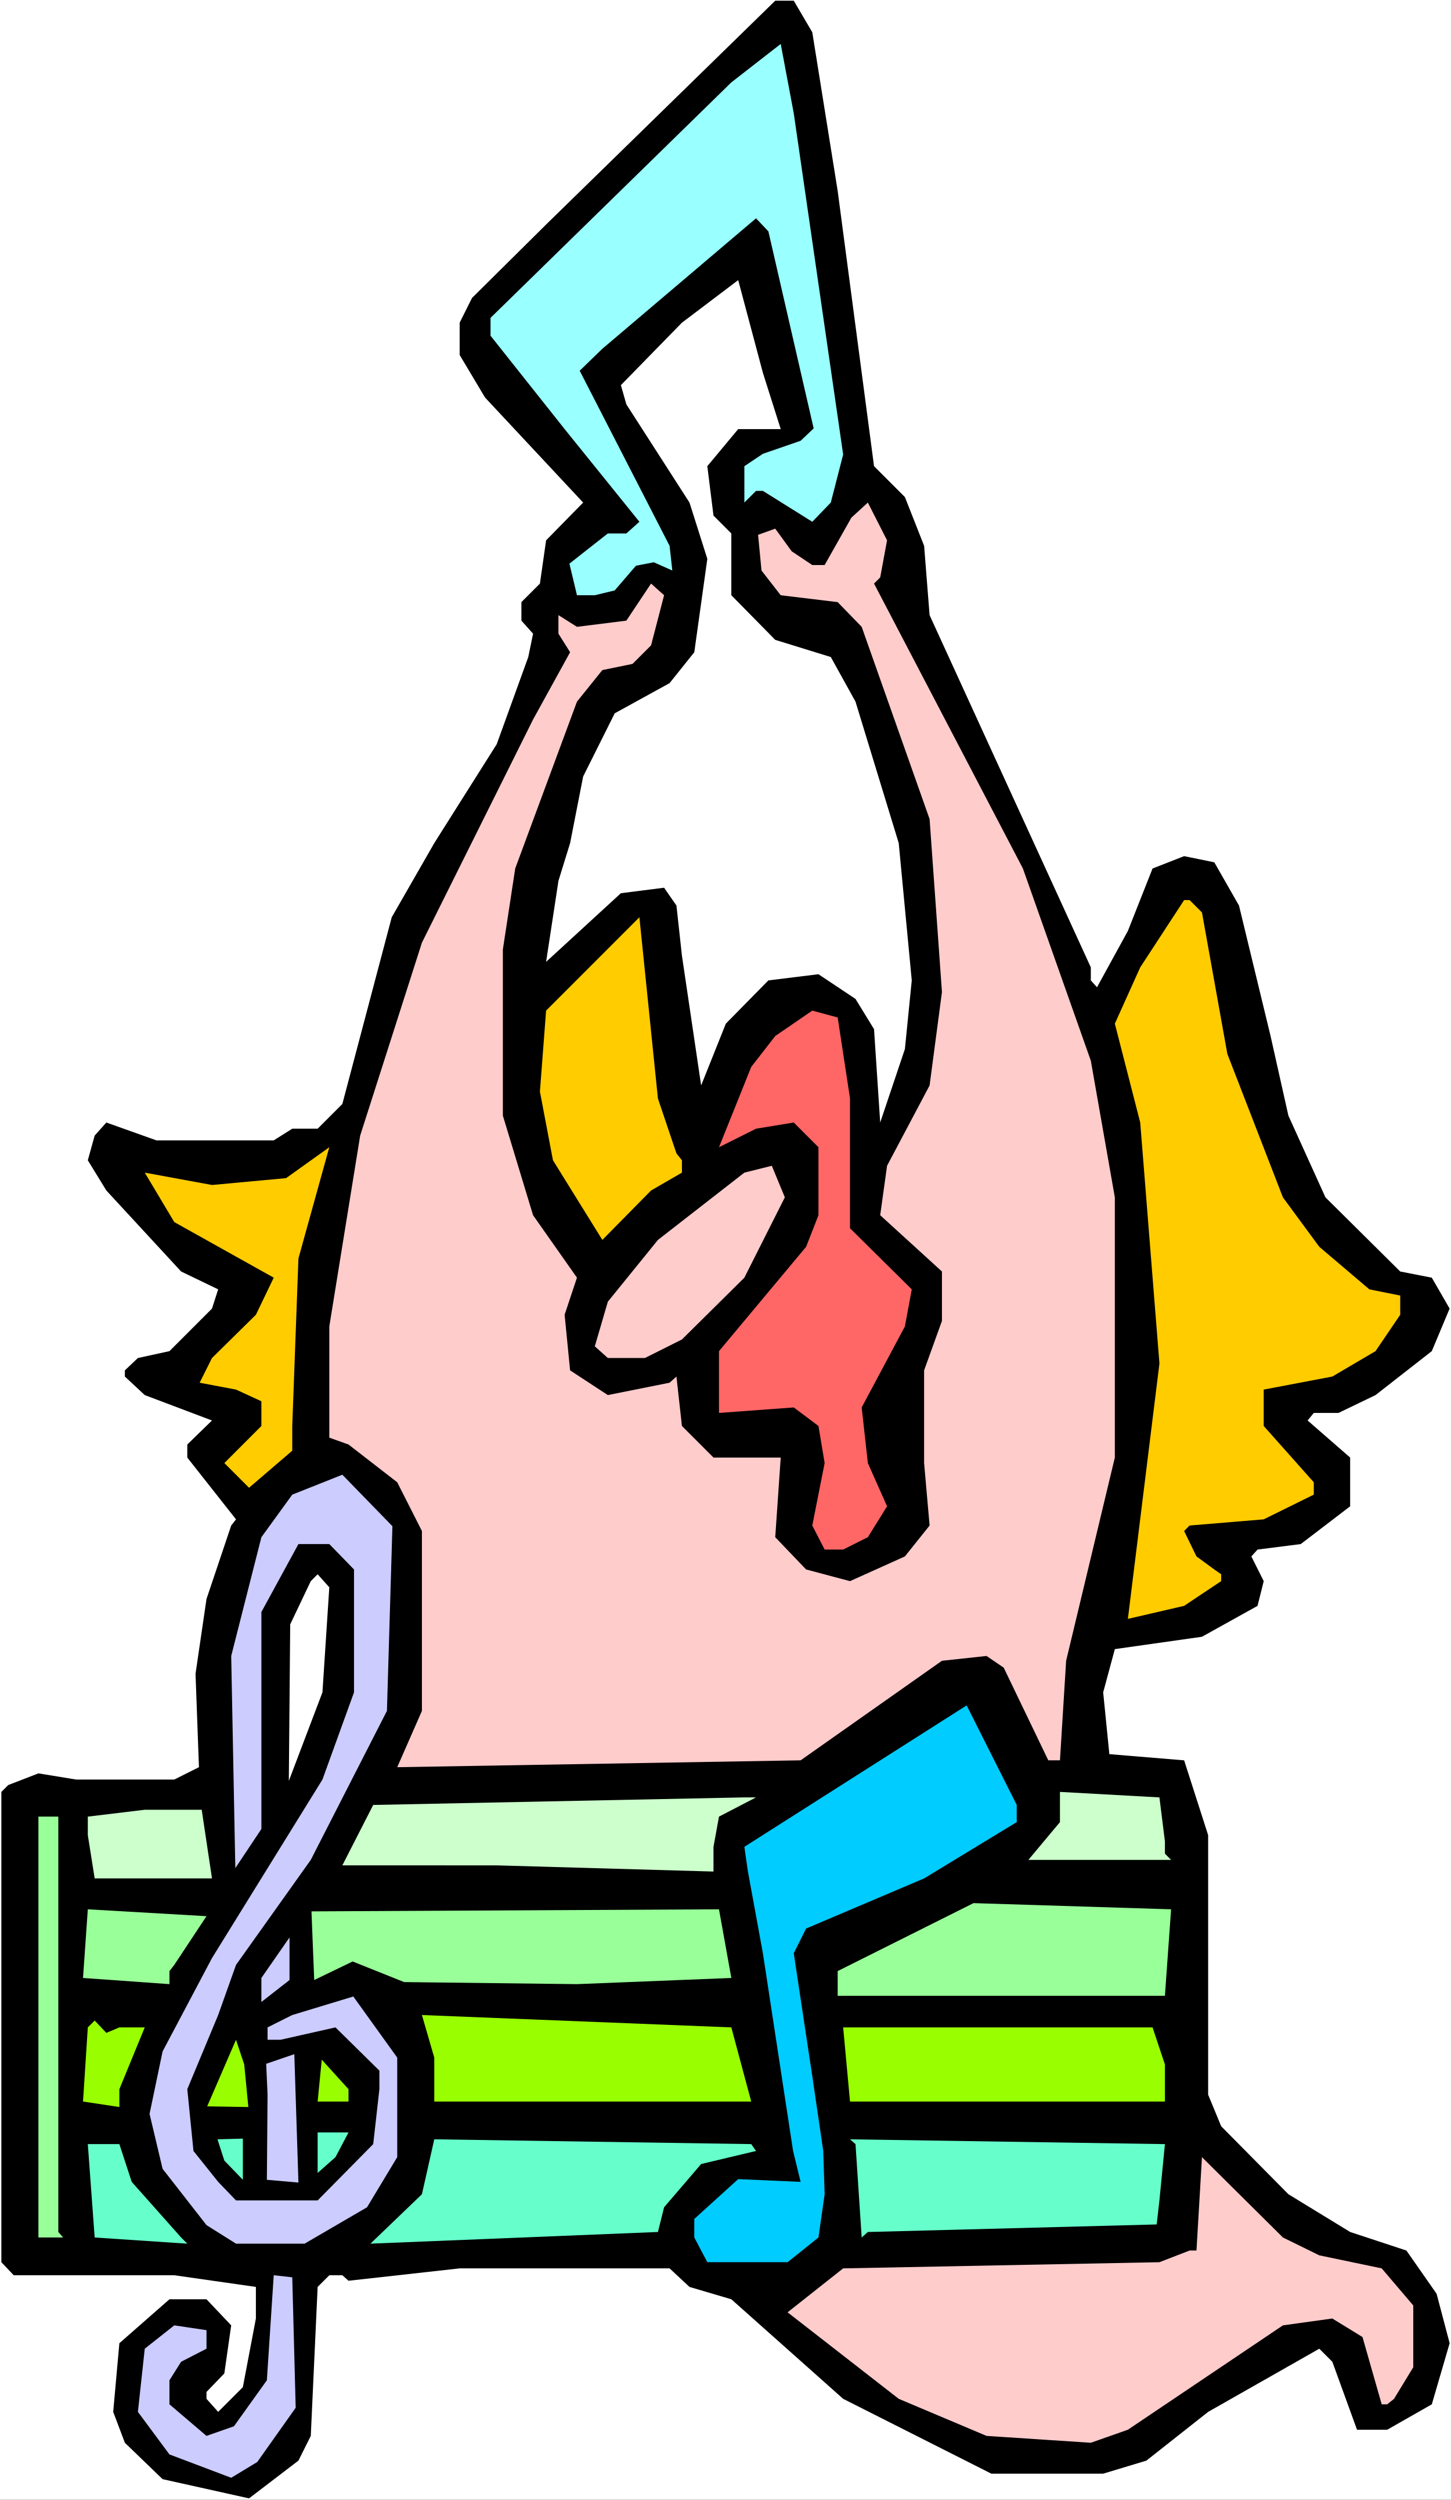 <?xml version="1.0" encoding="UTF-8" standalone="no"?>
<svg
   version="1.0"
   width="90.409mm"
   height="155.668mm"
   id="svg34"
   sodipodi:docname="Playing Music 3.wmf"
   xmlns:inkscape="http://www.inkscape.org/namespaces/inkscape"
   xmlns:sodipodi="http://sodipodi.sourceforge.net/DTD/sodipodi-0.dtd"
   xmlns="http://www.w3.org/2000/svg"
   xmlns:svg="http://www.w3.org/2000/svg">
  <rect width="100%" height="100%" fill="#333333" stroke="none"/>
  <sodipodi:namedview
     id="namedview34"
     pagecolor="#ffffff"
     bordercolor="#000000"
     borderopacity="0.25"
     inkscape:showpageshadow="2"
     inkscape:pageopacity="0.0"
     inkscape:pagecheckerboard="0"
     inkscape:deskcolor="#d1d1d1"
     inkscape:document-units="mm" />
  <defs
     id="defs1">
    <pattern
       id="WMFhbasepattern"
       patternUnits="userSpaceOnUse"
       width="6"
       height="6"
       x="0"
       y="0" />
  </defs>
  <path
     style="fill:#ffffff;fill-opacity:1;fill-rule:evenodd;stroke:none"
     d="M 0,588.353 H 341.703 V 0 H 0 Z"
     id="path1" />
  <path
     style="fill:#000000;fill-opacity:1;fill-rule:evenodd;stroke:none"
     d="m 191.289,7.595 5.978,37.328 8.563,64.798 7.27,7.272 4.524,11.473 1.292,16.321 37.967,82.896 v 3.07 l 1.454,1.616 7.27,-13.25 5.816,-14.705 7.432,-2.909 7.109,1.454 5.816,10.18 7.432,30.702 4.201,18.745 8.724,19.229 17.61,17.452 7.432,1.454 4.201,7.272 -4.201,10.019 -13.248,10.342 -8.724,4.201 h -5.816 l -1.454,1.778 10.017,8.726 v 11.473 l -11.632,8.888 -10.178,1.293 -1.454,1.616 2.908,5.817 -1.454,5.817 -13.086,7.272 -20.518,2.909 -2.747,10.18 1.454,14.543 17.61,1.454 5.655,17.613 v 61.081 l 3.07,7.433 15.833,15.998 14.541,8.888 13.248,4.363 7.109,10.18 3.07,11.635 -4.201,14.382 -10.502,5.979 h -7.109 l -5.816,-15.998 -3.07,-3.07 -26.173,14.866 -14.541,11.473 -10.178,3.07 h -26.335 l -34.897,-17.613 -26.335,-23.431 -9.855,-2.909 -4.685,-4.363 h -49.438 l -26.173,2.909 -1.454,-1.293 H 77.55 l -2.747,2.747 -1.616,35.065 -2.908,5.817 -11.632,8.888 -20.357,-4.525 -8.886,-8.564 -2.747,-7.272 1.454,-16.159 11.794,-10.342 h 8.724 l 5.816,6.14 -1.616,11.311 -4.201,4.363 v 1.616 l 2.747,3.07 5.816,-5.817 3.07,-16.159 v -7.433 L 41.037,535.513 H 3.231 L 0.323,532.443 V 421.753 l 1.616,-1.616 7.109,-2.747 8.886,1.454 h 23.103 l 5.816,-2.909 -0.808,-21.976 2.585,-17.613 5.816,-17.29 1.131,-1.454 -11.471,-14.543 v -3.07 l 5.816,-5.656 -15.833,-5.979 -4.685,-4.363 v -1.454 l 3.07,-2.909 7.432,-1.616 10.017,-10.019 1.454,-4.525 -8.724,-4.201 -17.61,-19.068 -4.362,-7.11 1.616,-5.817 2.747,-3.07 11.794,4.201 h 27.627 l 4.362,-2.747 h 5.978 l 5.816,-5.817 5.816,-21.976 5.816,-21.976 10.017,-17.452 14.702,-23.269 7.432,-20.522 1.131,-5.494 -2.747,-3.07 v -4.363 l 4.362,-4.363 1.454,-10.18 8.724,-8.888 -23.103,-24.723 -5.978,-10.019 v -7.595 l 2.908,-5.817 17.449,-17.29 53.962,-52.679 h 4.362 z"
     id="path2" />
  <path
     style="fill:#99ffff;fill-opacity:1;fill-rule:evenodd;stroke:none"
     d="m 198.559,106.973 -2.908,11.311 -4.362,4.525 -11.632,-7.272 h -1.616 l -2.747,2.747 v -8.564 l 4.362,-2.909 8.886,-3.07 3.07,-2.909 -10.663,-46.377 -2.908,-3.07 -36.19,30.702 -5.332,5.171 21.165,41.206 0.646,5.817 -4.362,-1.939 -4.201,0.808 -5.008,5.817 -4.685,1.131 h -4.201 l -1.777,-7.433 9.047,-7.11 h 4.362 l 3.07,-2.747 -17.61,-21.815 -17.449,-21.976 v -4.201 l 56.708,-55.426 11.632,-9.049 3.07,16.321 z"
     id="path3" />
  <path
     style="fill:#ffffff;fill-opacity:1;fill-rule:evenodd;stroke:none"
     d="m 183.857,100.994 h -10.017 l -7.27,8.726 1.454,11.635 4.201,4.201 v 14.543 l 10.34,10.503 13.086,4.04 5.816,10.503 10.178,33.288 3.07,32.318 -1.616,16.159 -5.816,17.29 -1.454,-21.976 -4.362,-7.11 -8.724,-5.817 -11.794,1.454 -10.017,10.18 -5.816,14.543 -4.524,-30.541 -1.292,-11.796 -2.908,-4.201 -10.178,1.293 -17.61,16.159 2.908,-19.068 2.747,-8.888 3.07,-15.674 7.432,-14.866 12.925,-7.11 5.816,-7.272 3.07,-21.976 -4.201,-13.25 -14.864,-23.108 -1.292,-4.525 14.379,-14.705 13.248,-10.019 5.816,21.815 z"
     id="path4" />
  <path
     style="fill:#ffcccc;fill-opacity:1;fill-rule:evenodd;stroke:none"
     d="m 207.284,135.898 -1.454,1.454 35.059,67.06 15.995,45.246 5.655,32.157 v 61.243 l -11.471,47.831 -1.454,23.431 h -2.747 l -10.502,-21.815 -4.039,-2.747 -10.502,1.131 -33.282,23.431 -94.998,1.616 5.816,-13.25 V 360.348 L 93.544,348.875 82.073,339.988 77.55,338.372 v -26.178 l 7.27,-44.922 14.541,-45.407 26.173,-52.517 8.724,-15.836 -2.747,-4.363 v -4.363 l 4.362,2.747 11.632,-1.454 5.816,-8.726 3.07,2.747 -3.07,11.796 -4.362,4.363 -7.109,1.454 -5.978,7.433 -14.541,39.267 -2.908,19.068 v 39.105 l 7.109,23.431 10.34,14.705 -2.908,8.726 1.292,13.089 8.886,5.817 14.541,-2.909 1.616,-1.454 1.292,11.635 7.432,7.433 h 15.833 l -1.292,18.745 7.27,7.595 10.34,2.747 12.925,-5.817 5.816,-7.272 -1.292,-14.705 v -21.815 l 4.201,-11.635 v -11.635 l -14.541,-13.25 1.616,-11.635 10.017,-18.906 2.908,-21.976 -2.908,-40.721 -15.995,-45.246 -5.655,-5.817 -13.41,-1.616 -4.524,-5.817 -0.808,-8.403 4.039,-1.454 3.877,5.333 4.847,3.232 h 2.908 l 6.301,-11.15 3.877,-3.555 4.524,8.888 z"
     id="path5" />
  <path
     style="fill:#ffcc00;fill-opacity:1;fill-rule:evenodd;stroke:none"
     d="m 283.056,214.755 5.978,33.288 13.086,33.773 8.563,11.635 11.794,10.019 7.27,1.454 v 4.525 l -5.816,8.564 -10.178,5.979 -16.156,3.07 v 8.564 l 11.794,13.25 v 2.909 l -11.794,5.817 -17.449,1.454 -1.292,1.293 2.908,5.979 4.201,3.07 1.616,1.131 v 1.616 l -8.724,5.817 -13.248,3.07 7.432,-60.112 -4.524,-56.718 -5.978,-23.269 5.978,-13.25 10.34,-15.836 h 1.292 z"
     id="path6" />
  <path
     style="fill:#ffcc00;fill-opacity:1;fill-rule:evenodd;stroke:none"
     d="m 159.3,271.473 1.292,1.616 v 2.909 l -7.27,4.201 -11.471,11.635 -11.632,-18.745 -3.07,-16.159 1.454,-19.068 21.972,-21.976 4.362,42.66 z"
     id="path7" />
  <path
     style="fill:#ff6666;fill-opacity:1;fill-rule:evenodd;stroke:none"
     d="m 200.175,258.546 v 30.541 l 14.541,14.382 -1.616,8.726 -10.178,19.068 1.454,13.089 4.524,10.18 -4.524,7.272 -5.816,2.909 h -4.362 l -2.908,-5.656 2.908,-14.705 -1.454,-8.726 -5.816,-4.363 -17.61,1.293 v -14.543 l 20.518,-24.562 2.908,-7.433 v -15.998 l -5.816,-5.817 -8.886,1.454 -8.724,4.363 7.593,-18.906 5.655,-7.272 8.724,-5.979 5.978,1.616 z"
     id="path8" />
  <path
     style="fill:#ffcc00;fill-opacity:1;fill-rule:evenodd;stroke:none"
     d="m 68.825,335.625 v 5.817 l -10.178,8.726 -5.816,-5.817 8.724,-8.726 v -5.817 l -5.978,-2.747 -8.563,-1.616 2.908,-5.817 10.34,-10.18 4.201,-8.726 -23.426,-13.089 -6.947,-11.635 15.833,2.909 17.449,-1.616 10.178,-7.272 -7.27,26.178 z"
     id="path9" />
  <path
     style="fill:#ffcccc;fill-opacity:1;fill-rule:evenodd;stroke:none"
     d="m 175.294,300.721 -14.702,14.543 -8.724,4.363 h -8.724 l -3.07,-2.747 3.07,-10.503 11.794,-14.543 20.357,-15.836 6.462,-1.616 3.07,7.433 z"
     id="path10" />
  <path
     style="fill:#ccccff;fill-opacity:1;fill-rule:evenodd;stroke:none"
     d="m 92.413,359.217 -1.292,43.468 -17.933,35.065 -17.61,24.723 -4.201,11.796 -7.27,17.452 1.454,14.543 5.816,7.272 4.201,4.363 h 19.226 l 13.086,-13.25 1.454,-12.927 v -4.363 L 79.004,477.179 66.079,480.087 h -3.07 v -2.909 l 5.816,-2.909 14.379,-4.363 10.34,14.382 v 23.431 l -7.109,11.796 -14.702,8.564 H 55.577 L 48.63,523.717 38.29,510.466 35.22,497.539 38.29,482.834 49.923,460.858 75.934,418.844 83.366,398.322 V 369.397 l -5.816,-5.979 h -7.27 l -8.724,15.998 v 51.063 l -6.139,9.211 -0.969,-49.932 7.109,-27.955 7.27,-10.019 11.794,-4.686 z"
     id="path11" />
  <path
     style="fill:#ffffff;fill-opacity:1;fill-rule:evenodd;stroke:none"
     d="m 75.934,398.322 -7.917,20.845 0.323,-36.843 4.847,-10.18 1.616,-1.616 2.747,3.07 z"
     id="path12" />
  <path
     style="fill:#00ccff;fill-opacity:1;fill-rule:evenodd;stroke:none"
     d="m 239.434,428.863 -21.811,13.25 -27.789,11.796 -2.908,5.817 4.362,28.925 2.585,17.613 0.323,10.18 -1.454,10.18 -7.27,5.817 H 166.57 l -3.07,-5.817 v -4.363 l 10.34,-9.372 14.702,0.646 -1.777,-7.272 -7.109,-46.538 -3.554,-19.391 -0.808,-5.656 52.346,-33.288 11.794,23.431 z"
     id="path13" />
  <path
     style="fill:#ccffcc;fill-opacity:1;fill-rule:evenodd;stroke:none"
     d="m 274.332,433.387 v 2.909 l 1.454,1.454 h -33.605 l 7.432,-8.888 v -7.11 l 23.426,1.293 z"
     id="path14" />
  <path
     style="fill:#ccffcc;fill-opacity:1;fill-rule:evenodd;stroke:none"
     d="m 169.317,427.57 -1.292,7.11 v 5.817 l -51.053,-1.454 H 80.619 l 7.27,-14.22 87.405,-1.778 h 2.747 z"
     id="path15" />
  <path
     style="fill:#ccffcc;fill-opacity:1;fill-rule:evenodd;stroke:none"
     d="M 49.923,442.113 H 22.296 l -1.616,-10.18 v -4.363 l 13.41,-1.616 h 13.41 z"
     id="path16" />
  <path
     style="fill:#99ff99;fill-opacity:1;fill-rule:evenodd;stroke:none"
     d="m 13.733,453.909 v 71.423 l 1.131,1.293 H 9.047 V 427.57 h 4.685 z"
     id="path17" />
  <path
     style="fill:#99ff99;fill-opacity:1;fill-rule:evenodd;stroke:none"
     d="m 172.225,465.544 -36.351,1.454 -40.714,-0.485 -12.117,-4.848 -9.047,4.363 -0.646,-16.159 95.968,-0.485 z"
     id="path18" />
  <path
     style="fill:#99ff99;fill-opacity:1;fill-rule:evenodd;stroke:none"
     d="m 274.332,469.745 h -77.065 v -5.817 l 31.989,-15.998 46.53,1.454 z"
     id="path19" />
  <path
     style="fill:#99ff99;fill-opacity:1;fill-rule:evenodd;stroke:none"
     d="m 41.037,462.474 -1.131,1.454 v 3.07 l -20.357,-1.454 1.131,-16.159 27.95,1.616 z"
     id="path20" />
  <path
     style="fill:#ccccff;fill-opacity:1;fill-rule:evenodd;stroke:none"
     d="m 61.555,471.2 v -5.656 l 6.624,-9.534 v 10.019 z"
     id="path21" />
  <path
     style="fill:#99ff00;fill-opacity:1;fill-rule:evenodd;stroke:none"
     d="m 176.91,494.63 h -74.641 v -10.342 l -2.908,-10.019 72.864,2.909 z"
     id="path22" />
  <path
     style="fill:#99ff00;fill-opacity:1;fill-rule:evenodd;stroke:none"
     d="m 28.112,477.179 h 5.978 l -5.978,14.543 v 4.201 l -8.563,-1.293 1.131,-17.452 1.616,-1.616 2.747,2.909 z"
     id="path23" />
  <path
     style="fill:#99ff00;fill-opacity:1;fill-rule:evenodd;stroke:none"
     d="m 274.332,485.904 v 8.726 h -74.157 l -1.616,-17.452 h 72.864 z"
     id="path24" />
  <path
     style="fill:#ccccff;fill-opacity:1;fill-rule:evenodd;stroke:none"
     d="m 62.847,513.052 0.162,-20.037 -0.323,-7.272 6.624,-2.262 0.969,30.218 z"
     id="path25" />
  <path
     style="fill:#99ff00;fill-opacity:1;fill-rule:evenodd;stroke:none"
     d="m 82.073,494.63 h -7.27 l 0.969,-9.857 6.301,6.948 z"
     id="path26" />
  <path
     style="fill:#99ff00;fill-opacity:1;fill-rule:evenodd;stroke:none"
     d="m 58.485,495.923 -9.694,-0.162 6.786,-15.674 1.939,5.817 z"
     id="path27" />
  <path
     style="fill:#66ffcc;fill-opacity:1;fill-rule:evenodd;stroke:none"
     d="m 79.004,507.719 -4.201,3.717 v -9.534 h 7.27 z"
     id="path28" />
  <path
     style="fill:#66ffcc;fill-opacity:1;fill-rule:evenodd;stroke:none"
     d="m 57.193,513.052 -4.362,-4.525 -1.616,-5.009 5.978,-0.162 z"
     id="path29" />
  <path
     style="fill:#66ffcc;fill-opacity:1;fill-rule:evenodd;stroke:none"
     d="m 178.041,506.265 -12.925,3.07 -8.724,10.18 -1.454,5.817 -67.694,2.747 12.117,-11.635 2.908,-12.927 74.641,1.131 z"
     id="path30" />
  <path
     style="fill:#66ffcc;fill-opacity:1;fill-rule:evenodd;stroke:none"
     d="m 273.039,517.9 -0.646,5.656 -68.017,1.778 -1.454,1.293 -1.454,-21.976 -1.292,-1.131 74.157,1.131 z"
     id="path31" />
  <path
     style="fill:#66ffcc;fill-opacity:1;fill-rule:evenodd;stroke:none"
     d="m 31.02,513.537 11.632,13.089 1.454,1.454 -21.811,-1.454 -1.616,-21.976 h 7.432 z"
     id="path32" />
  <path
     style="fill:#ffcccc;fill-opacity:1;fill-rule:evenodd;stroke:none"
     d="m 310.683,530.827 14.702,3.07 7.432,8.726 v 14.543 l -4.524,7.433 -1.616,1.293 h -1.292 l -4.524,-15.836 -7.109,-4.363 -11.632,1.616 -36.513,24.562 -8.724,3.07 -24.557,-1.616 -20.68,-8.726 -26.173,-20.36 13.086,-10.342 74.48,-1.454 7.109,-2.747 h 1.616 l 1.292,-21.976 19.064,18.906 z"
     id="path33" />
  <path
     style="fill:#ccccff;fill-opacity:1;fill-rule:evenodd;stroke:none"
     d="m 69.633,566.7 -9.047,12.766 -6.139,3.717 -14.541,-5.494 -7.432,-10.019 1.616,-14.866 6.947,-5.494 7.593,1.131 v 4.363 l -5.978,3.07 -2.747,4.363 v 5.656 l 8.724,7.433 6.462,-2.262 7.755,-10.827 1.616,-24.723 4.362,0.485 z"
     id="path34" />
</svg>
